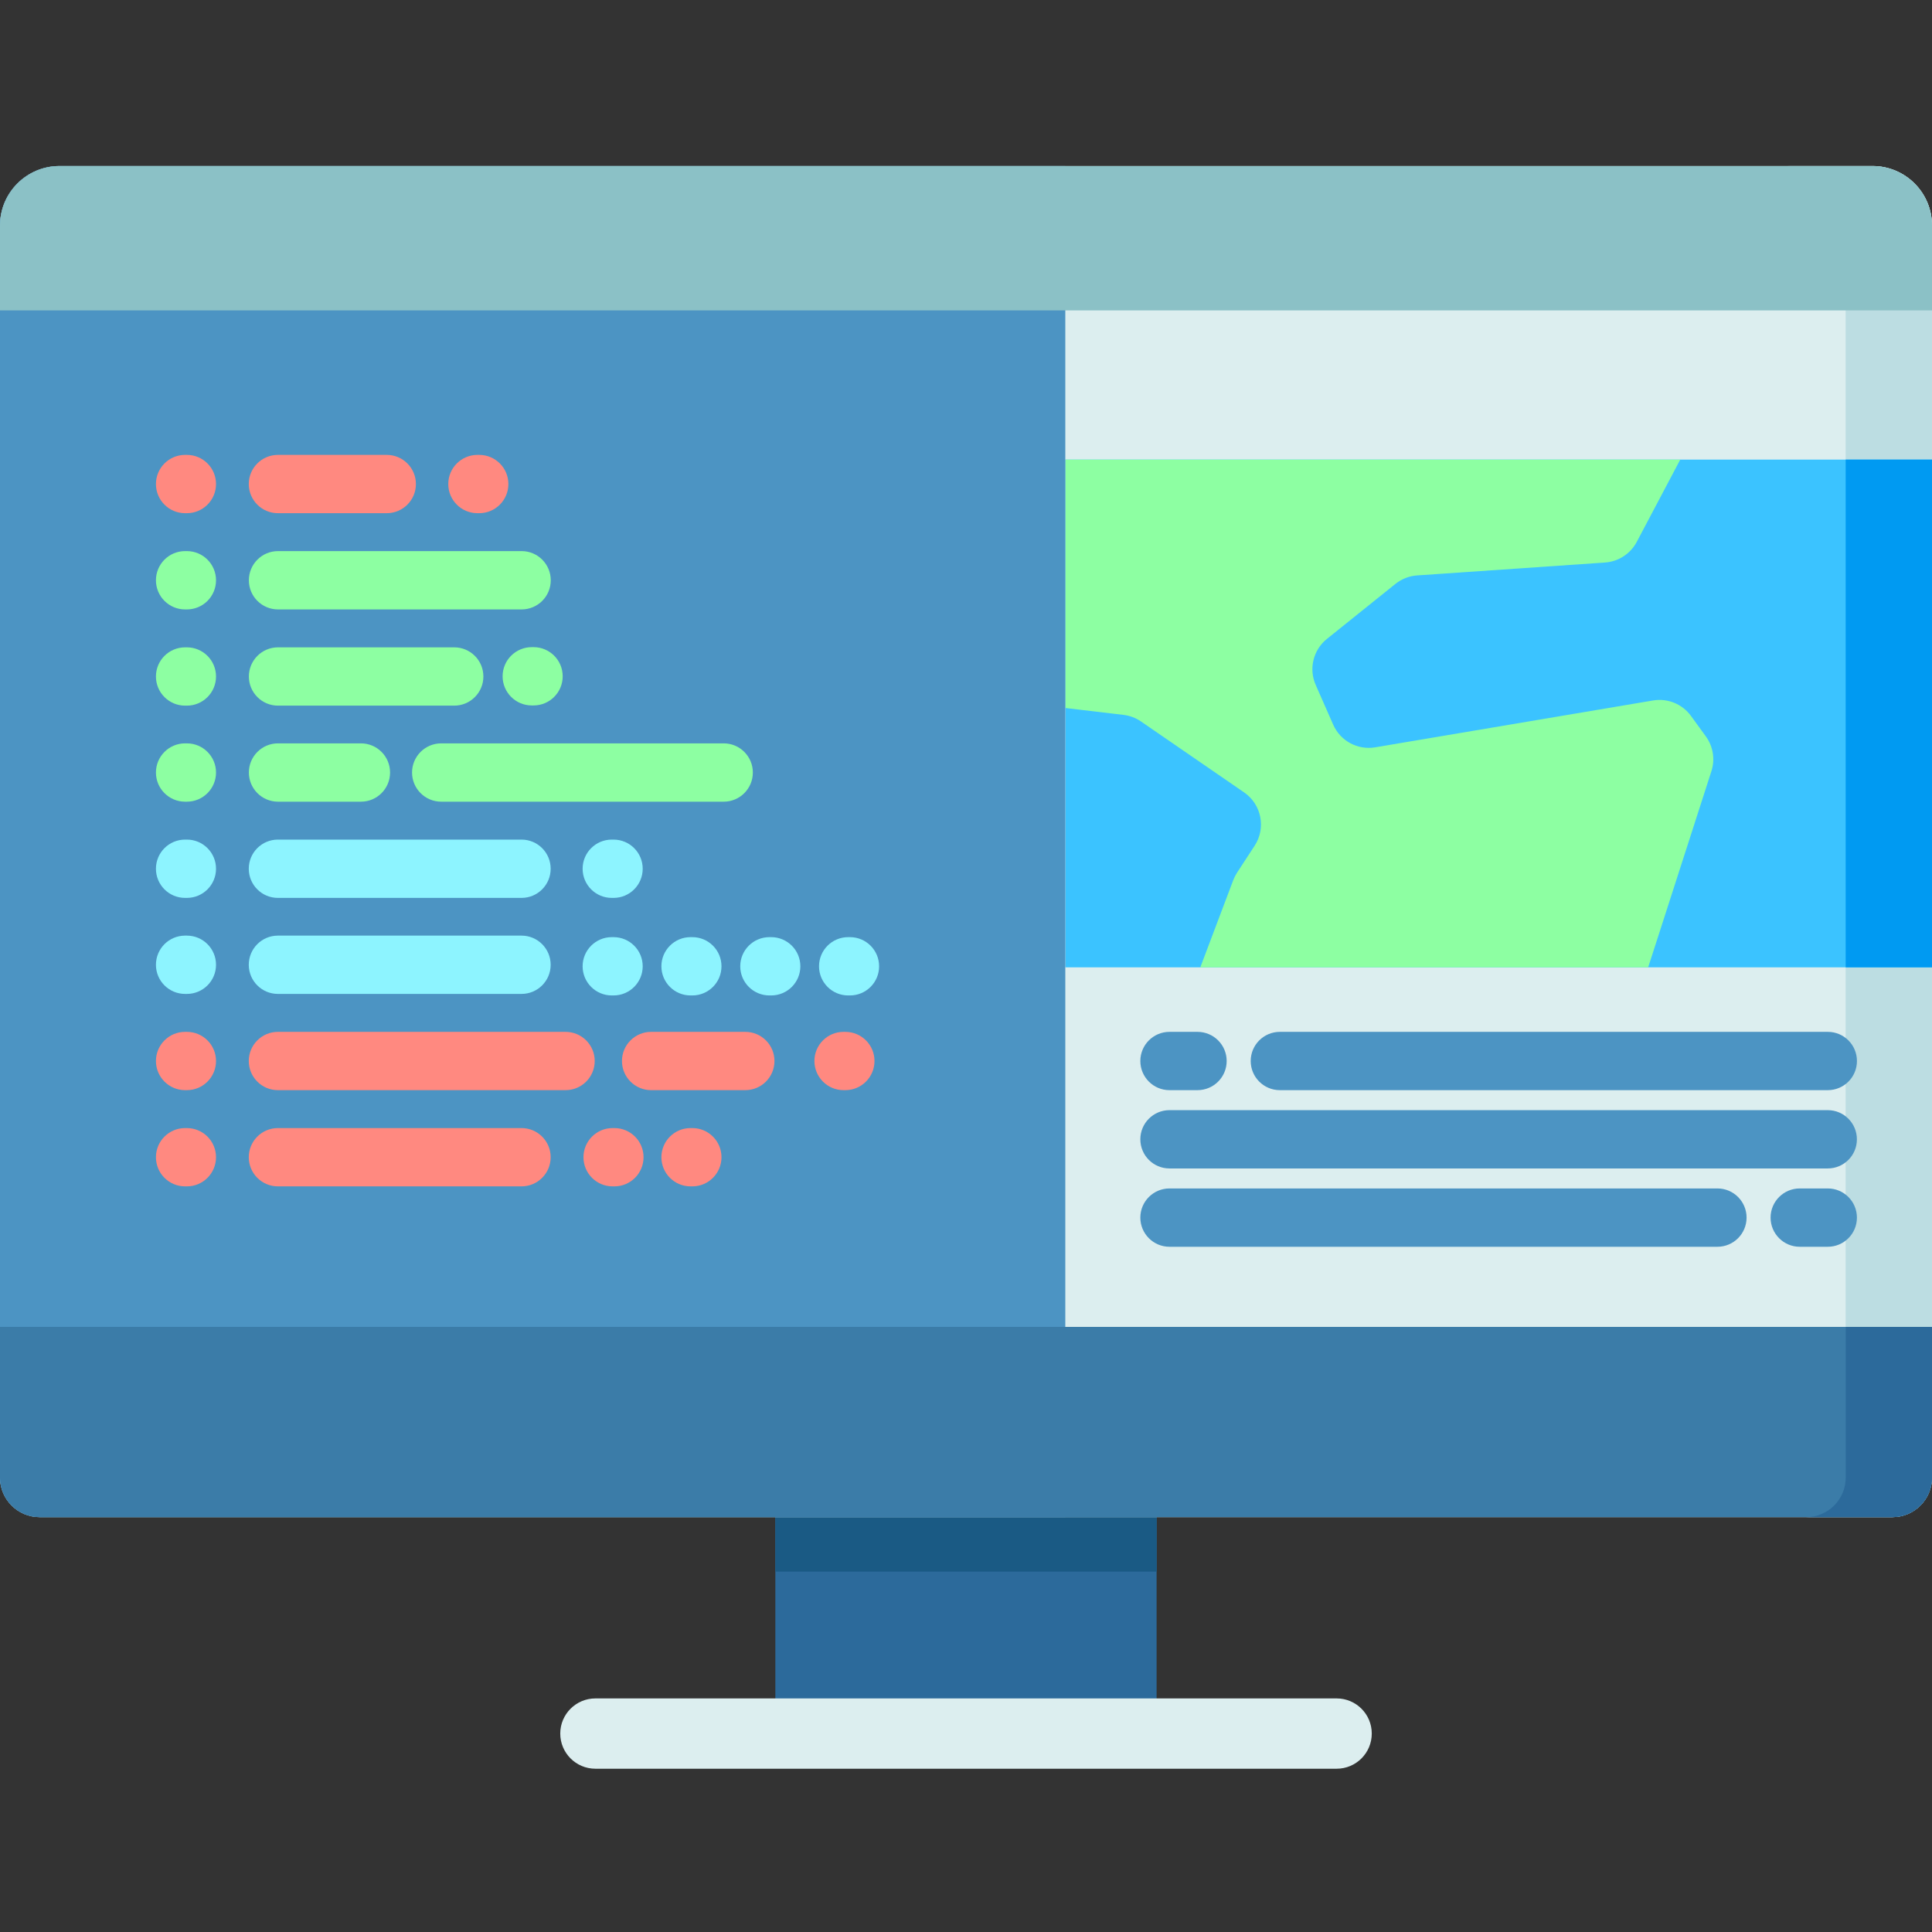 <svg xmlns="http://www.w3.org/2000/svg" width="80" height="80" viewBox="0 0 80 80" fill="none"><rect x="0" y="0" width="80" height="80" fill="#333333" stroke="none"/><g clip-path="url(#clip0_2303_363)"><path d="M32.105 62.359H47.892V71.088H32.105V62.359Z" fill="#2C6A9B"></path><path d="M32.109 62.359H47.894V65.076H32.109V62.359Z" fill="#1A5A84"></path><path d="M55.347 73.239H24.655C23.851 73.239 23.199 72.587 23.199 71.783C23.199 70.979 23.851 70.328 24.655 70.328H55.347C56.151 70.328 56.802 70.979 56.802 71.783C56.802 72.587 56.151 73.239 55.347 73.239Z" fill="#DCEEEF"></path><path d="M80 9.338V61.18C80 62.088 79.264 62.822 78.356 62.822H1.644C0.735 62.822 0 62.088 0 61.18V9.338C0 7.978 1.104 6.875 2.465 6.875H77.535C78.897 6.875 80 7.978 80 9.338Z" fill="#DCEEEF"></path><path d="M79.999 9.337V61.179C79.999 62.088 79.264 62.822 78.357 62.822H74.782C75.689 62.822 76.425 62.088 76.425 61.179V9.337C76.425 7.978 75.322 6.875 73.961 6.875H77.535C78.896 6.875 79.999 7.978 79.999 9.337Z" fill="#BCDDE2"></path><path d="M44.113 19.031H80.001V40.055H44.113V19.031Z" fill="#3BC3FF"></path><path d="M76.426 19.031H80V40.055H76.426V19.031Z" fill="#009AF2"></path><path d="M70.635 30.492C70.938 30.908 71.024 31.443 70.866 31.933L68.649 38.811L68.247 40.055H49.702L51.065 36.448C51.106 36.339 51.159 36.235 51.222 36.137L51.953 35.018C52.43 34.286 52.236 33.307 51.516 32.812L47.245 29.874C47.03 29.726 46.782 29.633 46.522 29.602L44.113 29.317V19.031H69.576L67.774 22.439C67.513 22.931 67.017 23.254 66.461 23.293L58.679 23.827C58.351 23.85 58.038 23.973 57.782 24.178L54.945 26.456C54.377 26.912 54.186 27.693 54.48 28.36L55.205 30.007C55.501 30.681 56.219 31.068 56.945 30.945L68.45 29.005C69.052 28.903 69.66 29.151 70.02 29.645L70.635 30.492Z" fill="#8DFFA2"></path><path d="M44.112 6.875V62.822H1.644C0.735 62.822 0 62.088 0 61.18V9.338C0 7.978 1.104 6.875 2.465 6.875L44.112 6.875Z" fill="#4C94C3"></path><path d="M80 9.338V12.853H0V9.338C0 7.978 1.104 6.875 2.465 6.875H77.535C78.897 6.875 80 7.978 80 9.338Z" fill="#8BC1C6"></path><path d="M80 54.945V61.18C80 62.089 79.264 62.822 78.358 62.822H1.642C0.735 62.822 0 62.089 0 61.18V54.945H80Z" fill="#3B7CA8"></path><path d="M80.002 54.945V61.18C80.002 62.089 79.266 62.822 78.359 62.822H74.785C75.692 62.822 76.428 62.089 76.428 61.18V54.945H80.002Z" fill="#2C6A9B"></path><path d="M7.738 21.25H7.664C6.997 21.25 6.457 20.71 6.457 20.043C6.457 19.377 6.997 18.836 7.664 18.836H7.738C8.405 18.836 8.945 19.377 8.945 20.043C8.945 20.71 8.405 21.25 7.738 21.25Z" fill="#FF8980"></path><path d="M16.015 21.25H11.507C10.841 21.25 10.301 20.71 10.301 20.043C10.301 19.377 10.841 18.836 11.507 18.836H16.015C16.681 18.836 17.222 19.377 17.222 20.043C17.222 20.71 16.681 21.25 16.015 21.25Z" fill="#FF8980"></path><path d="M7.738 25.235H7.664C6.997 25.235 6.457 24.695 6.457 24.028C6.457 23.361 6.997 22.82 7.664 22.82H7.738C8.405 22.82 8.945 23.361 8.945 24.028C8.945 24.695 8.405 25.235 7.738 25.235Z" fill="#8DFFA2"></path><path d="M21.599 25.235H11.511C10.845 25.235 10.305 24.695 10.305 24.028C10.305 23.361 10.845 22.82 11.511 22.82H21.599C22.266 22.82 22.806 23.361 22.806 24.028C22.806 24.695 22.266 25.235 21.599 25.235Z" fill="#8DFFA2"></path><path d="M7.738 29.219H7.664C6.997 29.219 6.457 28.678 6.457 28.012C6.457 27.345 6.997 26.805 7.664 26.805H7.738C8.405 26.805 8.945 27.345 8.945 28.012C8.945 28.678 8.405 29.219 7.738 29.219Z" fill="#8DFFA2"></path><path d="M18.809 29.219H11.511C10.845 29.219 10.305 28.678 10.305 28.012C10.305 27.345 10.845 26.805 11.511 26.805H18.809C19.476 26.805 20.016 27.345 20.016 28.012C20.016 28.678 19.476 29.219 18.809 29.219Z" fill="#8DFFA2"></path><path d="M7.738 33.196H7.664C6.997 33.196 6.457 32.655 6.457 31.988C6.457 31.322 6.997 30.781 7.664 30.781H7.738C8.405 30.781 8.945 31.322 8.945 31.988C8.945 32.655 8.405 33.196 7.738 33.196Z" fill="#8DFFA2"></path><path d="M29.967 33.196H18.27C17.603 33.196 17.062 32.655 17.062 31.988C17.062 31.322 17.603 30.781 18.27 30.781H29.967C30.634 30.781 31.174 31.322 31.174 31.988C31.174 32.655 30.634 33.196 29.967 33.196Z" fill="#8DFFA2"></path><path d="M14.946 33.196H11.511C10.845 33.196 10.305 32.655 10.305 31.988C10.305 31.322 10.845 30.781 11.511 30.781H14.946C15.612 30.781 16.152 31.322 16.152 31.988C16.152 32.655 15.612 33.196 14.946 33.196Z" fill="#8DFFA2"></path><path d="M7.738 37.18H7.664C6.997 37.18 6.457 36.64 6.457 35.973C6.457 35.306 6.997 34.766 7.664 34.766H7.738C8.405 34.766 8.945 35.306 8.945 35.973C8.945 36.64 8.405 37.18 7.738 37.18Z" fill="#8DF4FF"></path><path d="M21.595 37.18H11.507C10.841 37.18 10.301 36.64 10.301 35.973C10.301 35.306 10.841 34.766 11.507 34.766H21.595C22.262 34.766 22.802 35.306 22.802 35.973C22.802 36.64 22.262 37.18 21.595 37.18Z" fill="#8DF4FF"></path><path d="M7.738 41.156H7.664C6.997 41.156 6.457 40.616 6.457 39.95C6.457 39.282 6.997 38.742 7.664 38.742H7.738C8.405 38.742 8.945 39.282 8.945 39.95C8.945 40.616 8.405 41.156 7.738 41.156Z" fill="#8DF4FF"></path><path d="M21.595 41.156H11.507C10.841 41.156 10.301 40.616 10.301 39.95C10.301 39.282 10.841 38.742 11.507 38.742H21.595C22.262 38.742 22.802 39.282 22.802 39.95C22.802 40.616 22.262 41.156 21.595 41.156Z" fill="#8DF4FF"></path><path d="M7.738 45.141H7.664C6.997 45.141 6.457 44.6 6.457 43.934C6.457 43.267 6.997 42.727 7.664 42.727H7.738C8.405 42.727 8.945 43.267 8.945 43.934C8.945 44.6 8.405 45.141 7.738 45.141Z" fill="#FF8980"></path><path d="M30.862 45.141H26.961C26.294 45.141 25.754 44.6 25.754 43.934C25.754 43.267 26.295 42.727 26.961 42.727H30.862C31.529 42.727 32.069 43.267 32.069 43.934C32.069 44.6 31.529 45.141 30.862 45.141Z" fill="#FF8980"></path><path d="M23.419 45.141H11.507C10.841 45.141 10.301 44.6 10.301 43.934C10.301 43.267 10.841 42.727 11.507 42.727H23.419C24.086 42.727 24.626 43.267 24.626 43.934C24.626 44.6 24.086 45.141 23.419 45.141Z" fill="#FF8980"></path><path d="M7.738 49.125H7.664C6.997 49.125 6.457 48.585 6.457 47.918C6.457 47.251 6.997 46.711 7.664 46.711H7.738C8.405 46.711 8.945 47.251 8.945 47.918C8.945 48.585 8.405 49.125 7.738 49.125Z" fill="#FF8980"></path><path d="M21.595 49.125H11.507C10.841 49.125 10.301 48.585 10.301 47.918C10.301 47.251 10.841 46.711 11.507 46.711H21.595C22.262 46.711 22.802 47.251 22.802 47.918C22.802 48.585 22.262 49.125 21.595 49.125Z" fill="#FF8980"></path><path d="M25.441 49.125H25.367C24.7 49.125 24.16 48.585 24.16 47.918C24.16 47.251 24.7 46.711 25.367 46.711H25.441C26.108 46.711 26.648 47.251 26.648 47.918C26.648 48.585 26.108 49.125 25.441 49.125Z" fill="#FF8980"></path><path d="M19.844 21.25H19.77C19.103 21.25 18.562 20.71 18.562 20.043C18.562 19.377 19.103 18.836 19.77 18.836H19.844C20.511 18.836 21.051 19.377 21.051 20.043C21.051 20.71 20.511 21.25 19.844 21.25Z" fill="#FF8980"></path><path d="M22.093 29.211H22.02C21.353 29.211 20.812 28.671 20.812 28.004C20.812 27.337 21.353 26.797 22.02 26.797H22.093C22.76 26.797 23.3 27.337 23.3 28.004C23.3 28.671 22.76 29.211 22.093 29.211Z" fill="#8DFFA2"></path><path d="M28.668 49.125H28.594C27.927 49.125 27.387 48.585 27.387 47.918C27.387 47.251 27.927 46.711 28.594 46.711H28.668C29.335 46.711 29.875 47.251 29.875 47.918C29.875 48.585 29.335 49.125 28.668 49.125Z" fill="#FF8980"></path><path d="M35.004 45.141H34.93C34.263 45.141 33.723 44.6 33.723 43.934C33.723 43.267 34.263 42.727 34.93 42.727H35.004C35.671 42.727 36.211 43.267 36.211 43.934C36.211 44.6 35.671 45.141 35.004 45.141Z" fill="#FF8980"></path><path d="M25.406 41.219H25.332C24.665 41.219 24.125 40.678 24.125 40.012C24.125 39.345 24.666 38.805 25.332 38.805H25.406C26.073 38.805 26.613 39.345 26.613 40.012C26.613 40.678 26.073 41.219 25.406 41.219Z" fill="#8DF4FF"></path><path d="M25.406 37.18H25.332C24.665 37.18 24.125 36.64 24.125 35.973C24.125 35.306 24.666 34.766 25.332 34.766H25.406C26.073 34.766 26.613 35.306 26.613 35.973C26.613 36.64 26.073 37.18 25.406 37.18Z" fill="#8DF4FF"></path><path d="M28.668 41.219H28.594C27.927 41.219 27.387 40.678 27.387 40.012C27.387 39.345 27.927 38.805 28.594 38.805H28.668C29.335 38.805 29.875 39.345 29.875 40.012C29.875 40.678 29.335 41.219 28.668 41.219Z" fill="#8DF4FF"></path><path d="M31.933 41.219H31.86C31.193 41.219 30.652 40.678 30.652 40.012C30.652 39.345 31.193 38.805 31.86 38.805H31.933C32.601 38.805 33.141 39.345 33.141 40.012C33.141 40.678 32.601 41.219 31.933 41.219Z" fill="#8DF4FF"></path><path d="M35.195 41.219H35.121C34.454 41.219 33.914 40.678 33.914 40.012C33.914 39.345 34.454 38.805 35.121 38.805H35.195C35.862 38.805 36.402 39.345 36.402 40.012C36.402 40.678 35.862 41.219 35.195 41.219Z" fill="#8DF4FF"></path><path d="M75.686 45.141H52.996C52.329 45.141 51.789 44.6 51.789 43.934C51.789 43.267 52.33 42.727 52.996 42.727H75.686C76.352 42.727 76.892 43.267 76.892 43.934C76.893 44.6 76.352 45.141 75.686 45.141Z" fill="#4C94C3"></path><path d="M49.586 45.141H48.425C47.759 45.141 47.219 44.6 47.219 43.934C47.219 43.267 47.759 42.727 48.425 42.727H49.586C50.253 42.727 50.794 43.267 50.794 43.934C50.794 44.6 50.253 45.141 49.586 45.141Z" fill="#4C94C3"></path><path d="M71.115 51.626H48.426C47.759 51.626 47.219 51.085 47.219 50.418C47.219 49.752 47.759 49.211 48.426 49.211H71.115C71.782 49.211 72.322 49.752 72.322 50.418C72.322 51.085 71.781 51.626 71.115 51.626Z" fill="#4C94C3"></path><path d="M75.685 51.626H74.523C73.857 51.626 73.316 51.085 73.316 50.418C73.316 49.752 73.857 49.211 74.523 49.211H75.685C76.351 49.211 76.891 49.752 76.891 50.418C76.892 51.085 76.351 51.626 75.685 51.626Z" fill="#4C94C3"></path><path d="M75.684 48.383H48.425C47.759 48.383 47.219 47.843 47.219 47.176C47.219 46.51 47.759 45.969 48.425 45.969H75.684C76.35 45.969 76.89 46.51 76.89 47.176C76.891 47.843 76.35 48.383 75.684 48.383Z" fill="#4C94C3"></path></g><defs><clipPath id="clip0_2303_363"><rect width="80" height="80" fill="white"></rect></clipPath></defs></svg>